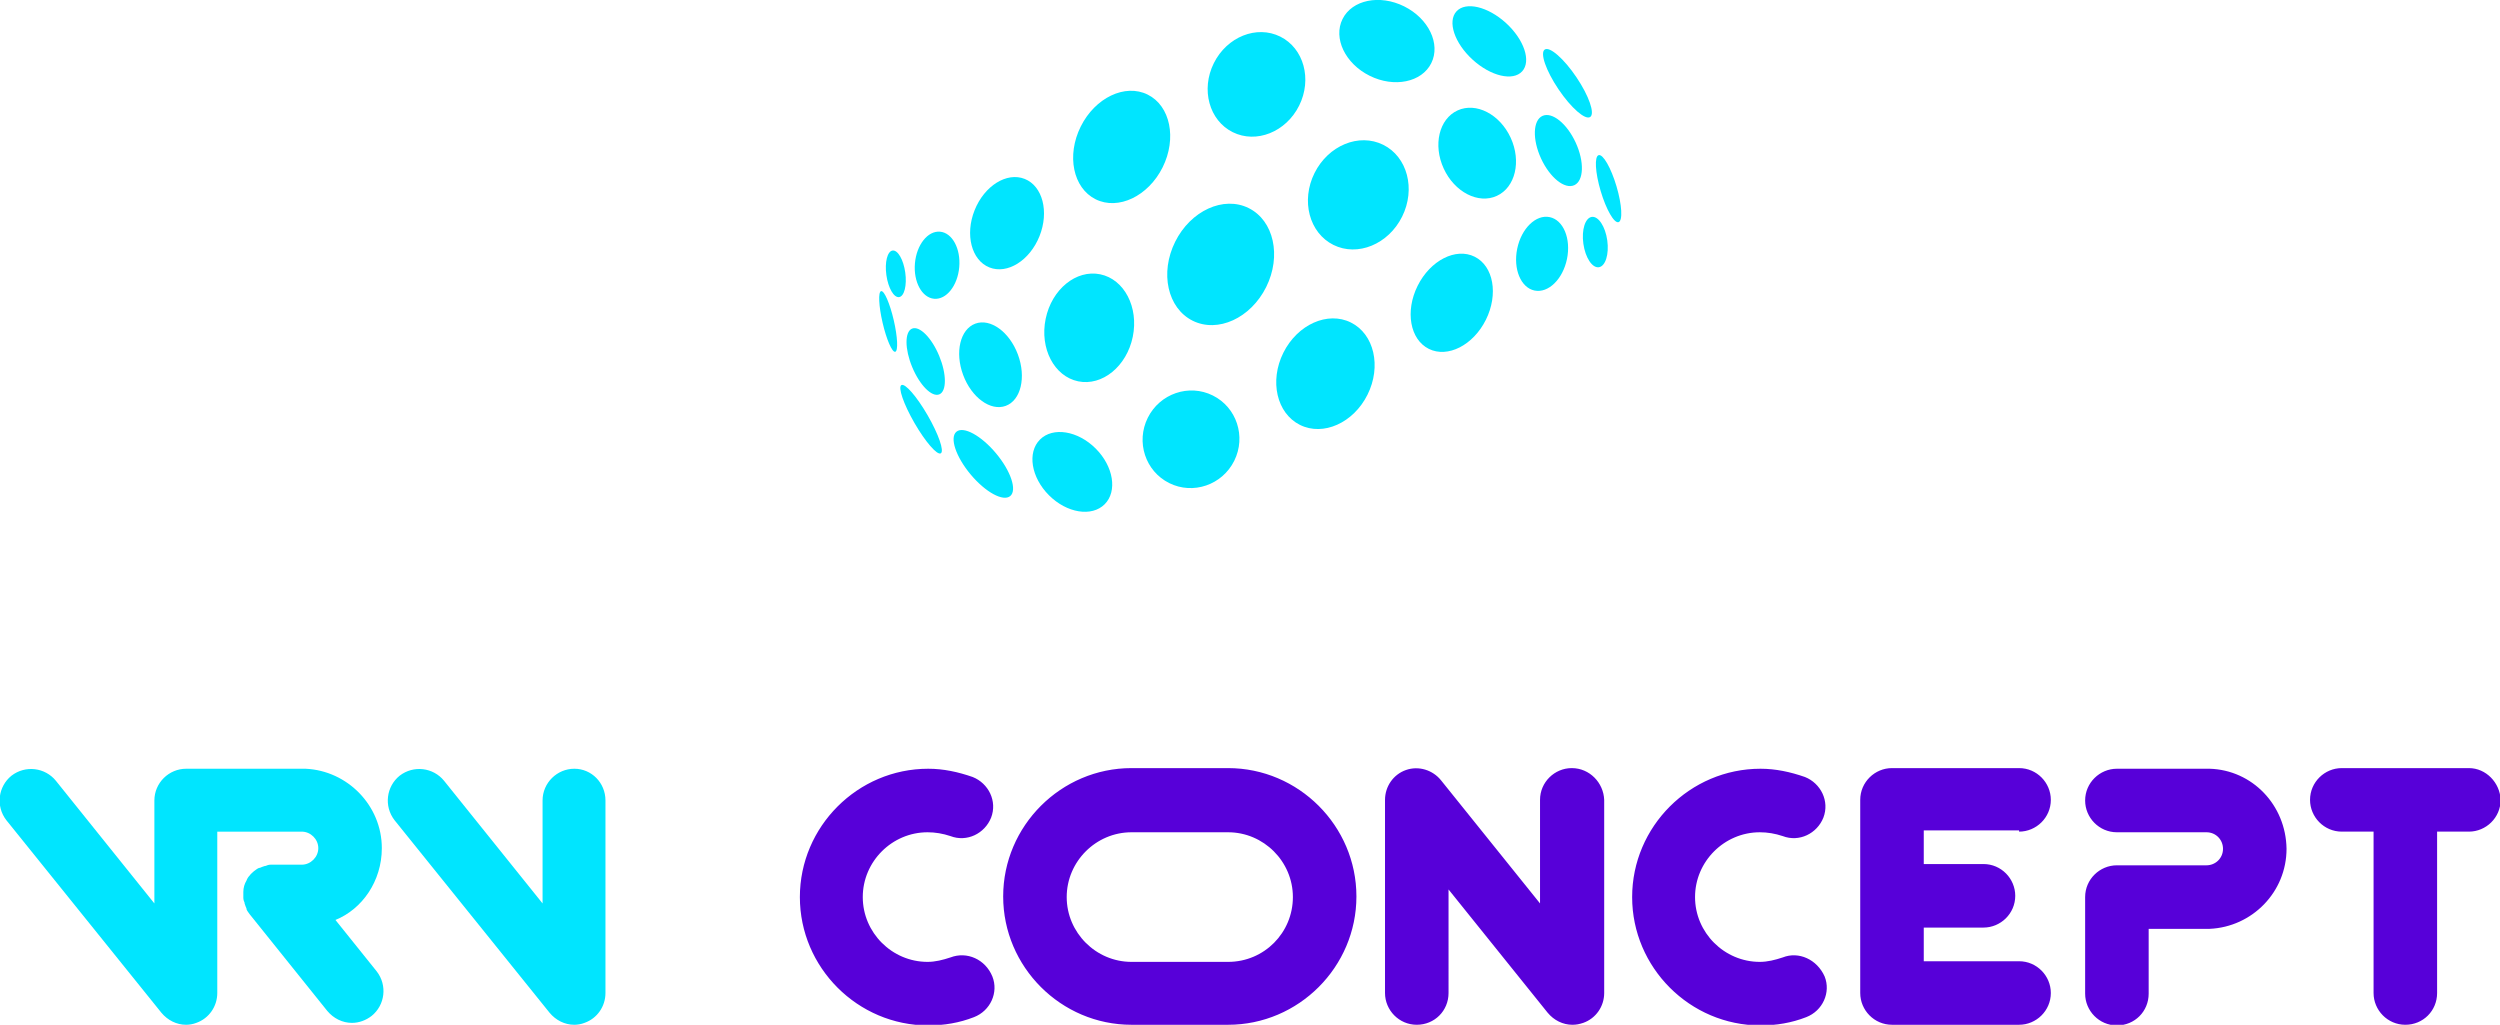 <svg id="Calque_1" xmlns="http://www.w3.org/2000/svg" viewBox="0 0 393.5 161.3"><style>.st0{fill:#00e5ff}.st1{fill:#5700d9}</style><path class="st0" d="M90.4 121c-2.7 0-5 2.2-5 5v16.2l-15.5-19.3c-1.7-2.1-4.8-2.5-7-.8-2.1 1.7-2.5 4.8-.8 7l24.4 30.3c1 1.2 2.4 1.9 3.9 1.9.5 0 1.1-.1 1.6-.3 2-.7 3.3-2.6 3.3-4.7V126c0-2.8-2.2-5-4.9-5zm-30.3 12.5c0-6.7-5.4-12.2-12-12.5H29.3c-2.7 0-5 2.2-5 5v16.2L8.8 122.9c-1.7-2.1-4.8-2.5-7-.8-2.1 1.7-2.5 4.8-.8 7l24.4 30.3c1 1.2 2.4 1.9 3.9 1.9.5 0 1.1-.1 1.6-.3 2-.7 3.3-2.6 3.3-4.7v-25.4h13.3c1.4 0 2.6 1.2 2.6 2.6 0 1.4-1.2 2.6-2.6 2.6h-4.9c-.3 0-.6.1-.8.2h-.1c-.3.1-.6.2-.8.3h-.1c-.3.1-.5.3-.8.5-.2.2-.5.4-.7.7-.2.2-.4.5-.5.8-.3.5-.5 1.1-.5 1.8v.9c0 .3.1.6.2.8v.1c.1.3.2.6.3.8v.1c.1.3.3.5.5.8l12.2 15.2c1 1.2 2.4 1.9 3.9 1.9 1.1 0 2.2-.4 3.1-1.1 2.1-1.7 2.5-4.8.8-7l-6.5-8.1c4.2-1.7 7.3-6.1 7.3-11.3z"/><path class="st1" d="M193.3 120.9h-15.2c-11.1 0-20.2 9.1-20.2 20.2s9.1 20.2 20.2 20.2h15.2c11.1 0 20.2-9.1 20.2-20.2s-9.1-20.2-20.2-20.2zm0 30.5h-15.2c-5.6 0-10.2-4.6-10.2-10.2s4.6-10.2 10.2-10.2h15.2c5.6 0 10.2 4.6 10.2 10.2s-4.5 10.2-10.2 10.2zm-43.7-.7c-1.2.4-2.4.7-3.6.7-5.6 0-10.2-4.6-10.2-10.2S140.4 131 146 131c1.2 0 2.4.2 3.6.6 2.6 1 5.4-.4 6.4-2.9 1-2.6-.4-5.4-2.9-6.4-2.3-.8-4.6-1.3-7-1.3-11.1 0-20.2 9.1-20.2 20.2s9.1 20.2 20.2 20.2c2.5 0 4.9-.4 7.2-1.3 2.6-1 3.9-3.9 2.9-6.4-1.1-2.7-4-4-6.6-3zm131 0c-1.2.4-2.4.7-3.6.7-5.6 0-10.2-4.6-10.2-10.2S271.4 131 277 131c1.2 0 2.4.2 3.6.6 2.6 1 5.4-.4 6.4-2.9 1-2.6-.4-5.4-2.9-6.4-2.3-.8-4.6-1.3-7-1.3-11.1 0-20.2 9.1-20.2 20.2s9.1 20.2 20.2 20.2c2.5 0 4.9-.4 7.2-1.3 2.6-1 3.9-3.9 2.9-6.4-1.2-2.7-4.1-4-6.6-3zm-33.2-29.8c-2.7 0-5 2.2-5 5v16.3l-15.6-19.4c-1.3-1.6-3.5-2.3-5.5-1.6-2 .7-3.3 2.6-3.3 4.7v30.4c0 2.7 2.2 5 5 5s5-2.2 5-5V140l15.6 19.4c1 1.2 2.4 1.9 3.9 1.9.6 0 1.1-.1 1.7-.3 2-.7 3.3-2.6 3.3-4.7v-30.4c-.1-2.7-2.3-5-5.1-5zm70.4 10c2.7 0 5-2.2 5-5 0-2.7-2.2-5-5-5h-20c-2.7 0-5 2.2-5 5v30.4c0 2.7 2.2 5 5 5h20c2.7 0 5-2.2 5-5 0-2.7-2.2-5-5-5h-15V146h9.4c2.7 0 5-2.2 5-5 0-2.7-2.2-5-5-5h-9.4v-5.3h15zm70.8-10h-20c-2.7 0-5 2.2-5 5 0 2.7 2.2 5 5 5h5v25.4c0 2.7 2.2 5 5 5s5-2.2 5-5v-25.4h5c2.7 0 5-2.2 5-5-.1-2.7-2.3-5-5-5zm-40.8.1h-14.6c-2.7 0-5 2.2-5 5 0 2.7 2.2 5 5 5h14.1c1.5 0 2.6 1.2 2.6 2.6 0 1.5-1.2 2.6-2.6 2.6h-14.1c-2.7 0-5 2.2-5 5v15.2c0 2.7 2.2 5 5 5s5-2.2 5-5v-10.2h9.6c6.7-.3 12.1-5.8 12.1-12.6-.1-6.9-5.4-12.4-12.1-12.6z"/><ellipse transform="rotate(-63.55 197.772 13.314)" class="st0" cx="197.8" cy="13.3" rx="8.4" ry="7.5"/><ellipse transform="rotate(-63.55 218.272 6.482)" class="st0" cx="218.3" cy="6.5" rx="6.1" ry="7.8"/><ellipse transform="rotate(-47.606 234.42 6.484)" class="st0" cx="234.4" cy="6.5" rx="3.9" ry="7"/><ellipse transform="rotate(-33.994 246.72 13.071)" class="st0" cx="246.7" cy="13.1" rx="1.7" ry="6.4"/><ellipse transform="rotate(-63.55 176.55 23.073)" class="st0" cx="176.5" cy="23.1" rx="9.2" ry="7.2"/><ellipse transform="rotate(-63.55 192.132 41.581)" class="st0" cx="192.1" cy="41.6" rx="9.9" ry="8"/><ellipse transform="rotate(-63.55 187.518 69.15)" class="st0" cx="187.5" cy="69.1" rx="7.7" ry="7.6"/><ellipse transform="rotate(-63.55 208.63 58.792)" class="st0" cx="208.6" cy="58.8" rx="9" ry="7.4"/><ellipse transform="rotate(-63.55 228.471 47.675)" class="st0" cx="228.5" cy="47.7" rx="8.1" ry="6"/><ellipse transform="rotate(-78.387 242.684 39.96)" class="st0" cx="242.7" cy="40" rx="5.9" ry="4"/><ellipse transform="rotate(-7.946 251.112 38.08)" class="st0" cx="251.1" cy="38.1" rx="1.9" ry="4"/><ellipse transform="rotate(-78.387 171.42 51.573)" class="st0" cx="171.4" cy="51.6" rx="8.6" ry="7"/><ellipse transform="rotate(-63.55 213.856 30.636)" class="st0" cx="213.8" cy="30.6" rx="8.8" ry="7.7"/><ellipse transform="rotate(-24.715 232.52 24.08)" class="st0" cx="232.5" cy="24.1" rx="5.8" ry="7.4"/><ellipse transform="rotate(-24.715 245.286 23.724)" class="st0" cx="245.3" cy="23.7" rx="3" ry="6"/><ellipse transform="rotate(-16.524 253.178 29.729)" class="st0" cx="253.2" cy="29.7" rx="1.3" ry="5.5"/><ellipse transform="rotate(-68.24 158.526 35.106)" class="st0" cx="158.5" cy="35.1" rx="7.5" ry="5.5"/><ellipse transform="rotate(-84.983 147.47 41.775) scale(1)" class="st0" cx="147.5" cy="41.8" rx="5.3" ry="3.5"/><ellipse transform="rotate(-20.331 155.937 57.38)" class="st0" cx="155.9" cy="57.4" rx="4.6" ry="6.9"/><ellipse transform="rotate(-45.001 168.764 74.308)" class="st0" cx="168.8" cy="74.3" rx="5.2" ry="7.2"/><ellipse transform="rotate(-7.967 141 43.085)" class="st0" cx="141" cy="43.1" rx="1.5" ry="3.7"/><ellipse transform="rotate(-22.519 145.699 56.887)" class="st0" cx="145.7" cy="56.9" rx="2.3" ry="5.6"/><ellipse transform="rotate(-39.924 154.81 73.04)" class="st0" cx="154.8" cy="73" rx="2.6" ry="6.6"/><ellipse transform="rotate(-30 144.961 66.029)" class="st0" cx="145" cy="66" rx="1.2" ry="6.2"/><ellipse transform="rotate(-13.069 139.789 50.609)" class="st0" cx="139.8" cy="50.6" rx=".9" ry="4.9"/></svg>